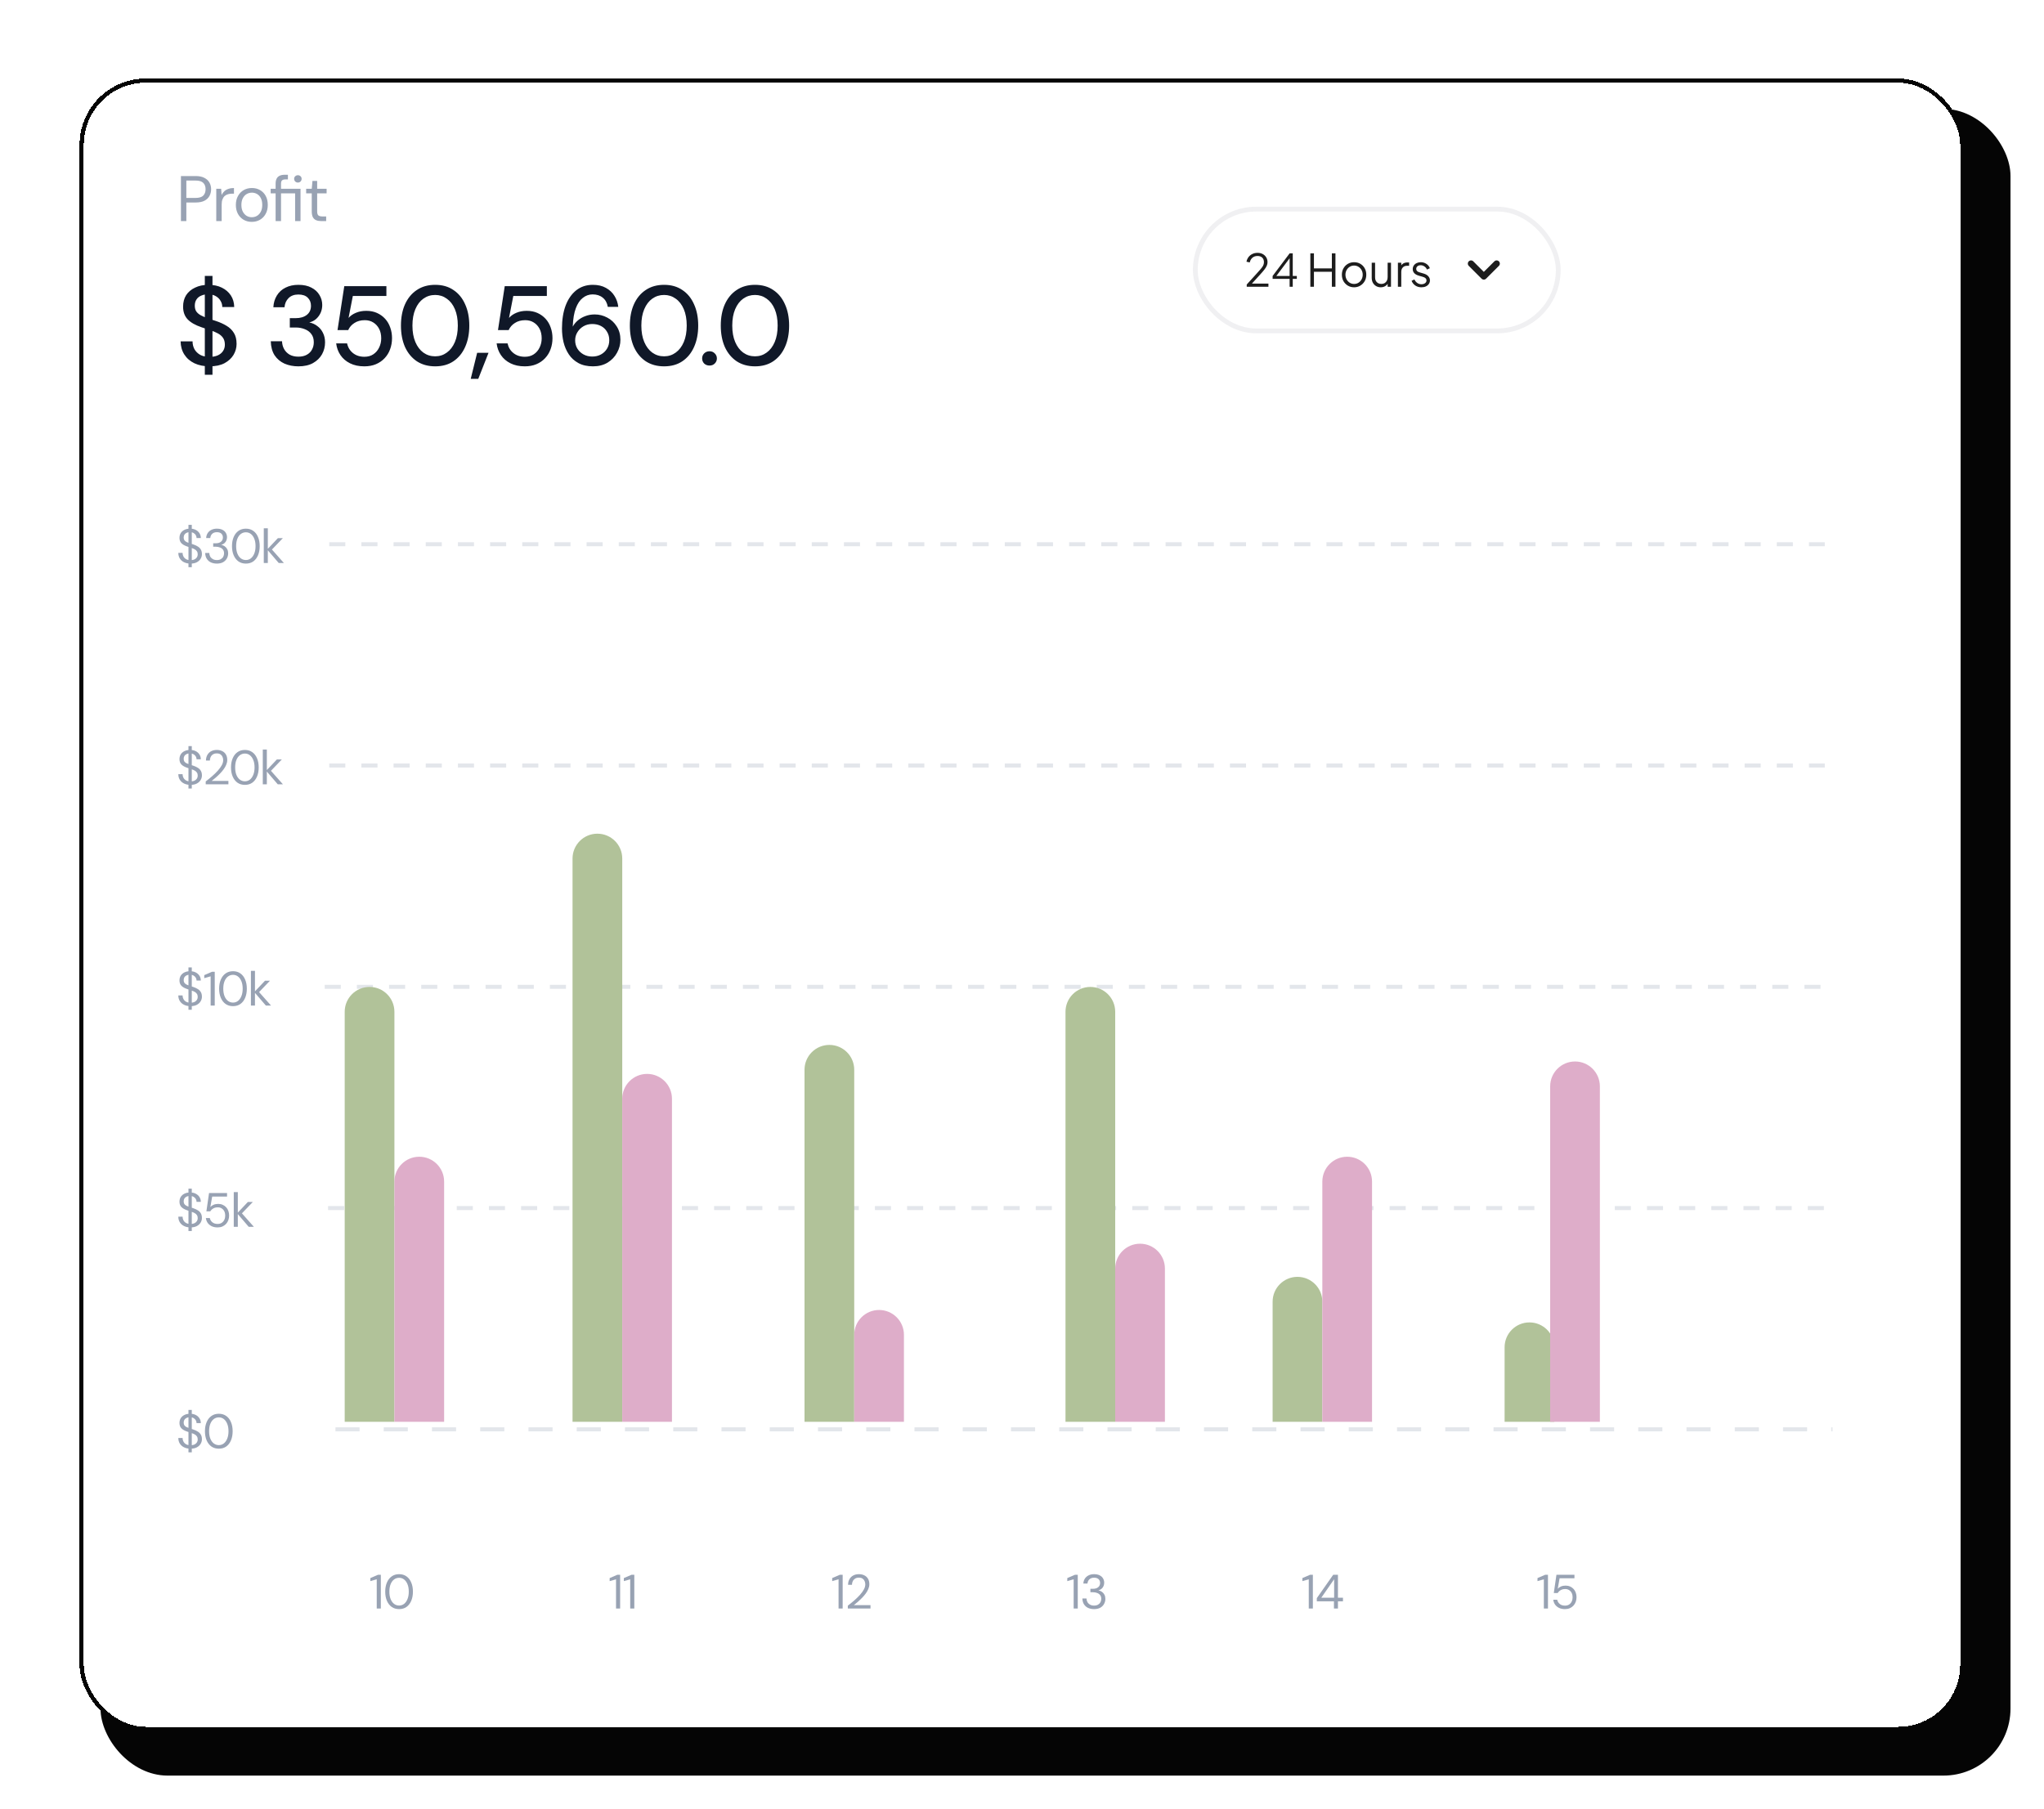 <svg width="488" height="432" viewBox="0 0 488 432" fill="none" xmlns="http://www.w3.org/2000/svg">
<rect x="24" y="26" width="456" height="398" rx="16" fill="#050505"/>
<g filter="url(#filter0_d_7103_19915)">
<rect x="19" y="15.692" width="450" height="394.615" rx="15.824" fill="white" shape-rendering="crispEdges"/>
<rect x="19.5" y="16.192" width="449" height="393.615" rx="15.324" stroke="#050505" shape-rendering="crispEdges"/>
<path d="M43.197 49.737V38.983H46.715C47.555 38.983 48.247 39.126 48.789 39.413C49.332 39.69 49.737 40.063 50.003 40.535C50.269 41.006 50.403 41.538 50.403 42.132C50.403 42.726 50.269 43.264 50.003 43.745C49.747 44.217 49.348 44.596 48.805 44.882C48.262 45.159 47.566 45.297 46.715 45.297H44.488V49.737H43.197ZM44.488 44.206H46.685C47.545 44.206 48.16 44.022 48.528 43.653C48.897 43.274 49.081 42.767 49.081 42.132C49.081 41.477 48.897 40.97 48.528 40.611C48.16 40.243 47.545 40.058 46.685 40.058H44.488V44.206ZM51.633 49.737V42.025H52.8L52.908 43.5C53.082 43.141 53.302 42.839 53.569 42.593C53.845 42.347 54.173 42.163 54.552 42.04C54.931 41.907 55.366 41.84 55.858 41.84V43.192H55.397C55.069 43.192 54.757 43.233 54.46 43.315C54.163 43.397 53.896 43.535 53.661 43.73C53.435 43.925 53.256 44.191 53.123 44.529C52.99 44.857 52.923 45.272 52.923 45.773V49.737H51.633ZM60.107 49.922C59.39 49.922 58.745 49.758 58.171 49.43C57.598 49.092 57.142 48.621 56.804 48.017C56.476 47.402 56.312 46.69 56.312 45.881C56.312 45.062 56.481 44.35 56.819 43.745C57.157 43.131 57.613 42.66 58.187 42.332C58.77 42.004 59.421 41.84 60.138 41.84C60.865 41.84 61.515 42.004 62.089 42.332C62.662 42.66 63.113 43.126 63.441 43.73C63.769 44.334 63.932 45.051 63.932 45.881C63.932 46.7 63.763 47.412 63.425 48.017C63.098 48.621 62.642 49.092 62.058 49.43C61.484 49.758 60.834 49.922 60.107 49.922ZM60.107 48.815C60.558 48.815 60.972 48.708 61.351 48.493C61.73 48.267 62.032 47.94 62.258 47.51C62.493 47.069 62.611 46.526 62.611 45.881C62.611 45.225 62.498 44.683 62.273 44.252C62.048 43.812 61.746 43.484 61.367 43.269C60.988 43.054 60.578 42.947 60.138 42.947C59.708 42.947 59.298 43.054 58.909 43.269C58.53 43.484 58.222 43.812 57.987 44.252C57.751 44.683 57.633 45.225 57.633 45.881C57.633 46.526 57.751 47.069 57.987 47.51C58.222 47.94 58.525 48.267 58.893 48.493C59.272 48.708 59.677 48.815 60.107 48.815ZM65.803 49.737V43.116H64.62V42.025H65.803V40.796C65.803 40.304 65.885 39.905 66.049 39.597C66.213 39.28 66.454 39.05 66.771 38.906C67.099 38.752 67.498 38.676 67.969 38.676H68.738V39.782H68.169C67.79 39.782 67.514 39.859 67.34 40.012C67.176 40.166 67.094 40.437 67.094 40.827V42.025H71.749V49.737H70.458V43.116H67.094V49.737H65.803ZM71.119 40.535C70.873 40.535 70.663 40.453 70.489 40.289C70.315 40.115 70.228 39.9 70.228 39.644C70.228 39.388 70.315 39.183 70.489 39.029C70.663 38.865 70.873 38.783 71.119 38.783C71.375 38.783 71.585 38.865 71.749 39.029C71.923 39.183 72.01 39.388 72.01 39.644C72.01 39.9 71.923 40.115 71.749 40.289C71.585 40.453 71.375 40.535 71.119 40.535ZM76.672 49.737C76.212 49.737 75.812 49.666 75.474 49.522C75.136 49.379 74.875 49.138 74.691 48.8C74.516 48.452 74.429 47.986 74.429 47.402V43.116H73.093V42.025H74.429L74.598 40.151H75.72V42.025H77.978V43.116H75.72V47.402C75.72 47.883 75.817 48.211 76.012 48.385C76.206 48.549 76.549 48.631 77.041 48.631H77.871V49.737H76.672Z" fill="#98A2B3"/>
<path d="M48.901 86.439V62.834H50.729V86.439H48.901ZM50.03 84.423C48.668 84.423 47.467 84.181 46.427 83.697C45.388 83.195 44.581 82.496 44.008 81.6C43.434 80.704 43.138 79.655 43.12 78.454H45.97C45.97 79.136 46.123 79.763 46.427 80.337C46.75 80.892 47.207 81.34 47.798 81.681C48.408 82.003 49.152 82.165 50.03 82.165C50.783 82.165 51.428 82.048 51.966 81.815C52.521 81.564 52.943 81.224 53.229 80.793C53.534 80.345 53.686 79.835 53.686 79.261C53.686 78.58 53.534 78.024 53.229 77.594C52.925 77.164 52.512 76.814 51.993 76.546C51.473 76.259 50.872 76.008 50.191 75.793C49.528 75.578 48.838 75.345 48.121 75.094C46.633 74.592 45.522 73.956 44.787 73.185C44.07 72.414 43.712 71.41 43.712 70.174C43.712 69.116 43.954 68.202 44.438 67.431C44.94 66.661 45.648 66.06 46.562 65.63C47.476 65.182 48.542 64.958 49.761 64.958C50.998 64.958 52.064 65.182 52.961 65.63C53.875 66.078 54.592 66.696 55.111 67.485C55.631 68.274 55.9 69.197 55.918 70.254H53.068C53.068 69.734 52.934 69.251 52.665 68.802C52.414 68.337 52.037 67.96 51.536 67.673C51.034 67.369 50.415 67.216 49.681 67.216C49.071 67.216 48.524 67.324 48.04 67.539C47.556 67.736 47.18 68.041 46.911 68.453C46.642 68.847 46.508 69.34 46.508 69.932C46.508 70.487 46.624 70.944 46.858 71.303C47.108 71.661 47.458 71.966 47.906 72.217C48.372 72.468 48.91 72.701 49.519 72.916C50.147 73.113 50.846 73.346 51.616 73.615C52.53 73.92 53.355 74.296 54.09 74.744C54.825 75.174 55.407 75.739 55.837 76.438C56.267 77.119 56.483 77.997 56.483 79.073C56.483 79.987 56.241 80.856 55.757 81.681C55.273 82.487 54.556 83.15 53.606 83.67C52.656 84.172 51.464 84.423 50.03 84.423ZM71.234 84.423C70.033 84.423 68.931 84.208 67.927 83.778C66.941 83.33 66.153 82.667 65.561 81.788C64.987 80.892 64.683 79.772 64.647 78.428H67.335C67.353 79.109 67.515 79.727 67.82 80.283C68.124 80.838 68.563 81.286 69.137 81.627C69.728 81.95 70.427 82.111 71.234 82.111C72.04 82.111 72.713 81.959 73.25 81.654C73.806 81.349 74.218 80.937 74.487 80.417C74.774 79.897 74.917 79.315 74.917 78.669C74.917 77.863 74.72 77.209 74.326 76.707C73.949 76.187 73.43 75.802 72.766 75.551C72.121 75.282 71.395 75.147 70.589 75.147H69.191V72.916H70.589C71.7 72.916 72.587 72.656 73.25 72.136C73.914 71.617 74.245 70.891 74.245 69.959C74.245 69.17 73.985 68.525 73.466 68.023C72.964 67.521 72.22 67.27 71.234 67.27C70.248 67.27 69.469 67.557 68.895 68.13C68.321 68.704 67.999 69.43 67.927 70.308H65.265C65.319 69.251 65.597 68.319 66.099 67.512C66.601 66.688 67.291 66.06 68.169 65.63C69.047 65.182 70.069 64.958 71.234 64.958C72.489 64.958 73.528 65.182 74.353 65.63C75.195 66.06 75.831 66.643 76.262 67.377C76.71 68.112 76.934 68.91 76.934 69.77C76.934 70.434 76.808 71.052 76.557 71.626C76.306 72.181 75.957 72.665 75.509 73.077C75.061 73.49 74.505 73.776 73.842 73.938C74.559 74.081 75.195 74.368 75.751 74.798C76.324 75.21 76.772 75.748 77.095 76.411C77.436 77.074 77.606 77.836 77.606 78.696C77.606 79.718 77.364 80.668 76.88 81.546C76.396 82.407 75.679 83.106 74.729 83.643C73.797 84.163 72.632 84.423 71.234 84.423ZM86.981 84.423C85.672 84.423 84.534 84.181 83.566 83.697C82.599 83.213 81.837 82.559 81.281 81.734C80.725 80.91 80.385 79.978 80.26 78.938H82.867C83.064 79.888 83.531 80.659 84.265 81.251C85 81.842 85.914 82.138 87.008 82.138C87.832 82.138 88.54 81.941 89.132 81.546C89.723 81.152 90.18 80.623 90.503 79.96C90.844 79.279 91.014 78.535 91.014 77.728C91.014 76.85 90.844 76.088 90.503 75.443C90.162 74.798 89.696 74.296 89.105 73.938C88.531 73.579 87.859 73.4 87.088 73.4C86.121 73.4 85.296 73.624 84.615 74.072C83.934 74.502 83.441 75.067 83.136 75.766H80.582L82.195 65.281H92.251V67.62H84.239L83.217 72.862C83.647 72.36 84.221 71.957 84.938 71.652C85.672 71.33 86.506 71.168 87.438 71.168C88.406 71.168 89.266 71.339 90.019 71.679C90.772 72.02 91.417 72.486 91.955 73.077C92.493 73.669 92.896 74.359 93.165 75.147C93.451 75.936 93.595 76.787 93.595 77.702C93.595 78.634 93.442 79.512 93.138 80.337C92.851 81.143 92.412 81.86 91.82 82.487C91.247 83.097 90.557 83.572 89.75 83.912C88.944 84.253 88.02 84.423 86.981 84.423ZM103.899 84.423C102.214 84.423 100.753 84.02 99.516 83.213C98.298 82.389 97.357 81.251 96.693 79.799C96.048 78.329 95.726 76.626 95.726 74.691C95.726 72.755 96.048 71.061 96.693 69.609C97.357 68.139 98.298 67.001 99.516 66.195C100.735 65.37 102.196 64.958 103.899 64.958C105.602 64.958 107.053 65.37 108.254 66.195C109.473 67.001 110.405 68.139 111.05 69.609C111.714 71.061 112.045 72.755 112.045 74.691C112.045 76.626 111.714 78.329 111.05 79.799C110.405 81.251 109.473 82.389 108.254 83.213C107.053 84.02 105.602 84.423 103.899 84.423ZM103.899 82.03C104.938 82.03 105.861 81.734 106.668 81.143C107.493 80.552 108.138 79.709 108.604 78.616C109.07 77.522 109.303 76.214 109.303 74.691C109.303 73.167 109.07 71.859 108.604 70.765C108.138 69.672 107.493 68.838 106.668 68.265C105.861 67.673 104.938 67.377 103.899 67.377C102.841 67.377 101.9 67.673 101.076 68.265C100.269 68.838 99.633 69.672 99.167 70.765C98.701 71.859 98.468 73.167 98.468 74.691C98.468 76.214 98.701 77.522 99.167 78.616C99.633 79.709 100.269 80.552 101.076 81.143C101.9 81.734 102.841 82.03 103.899 82.03ZM112.385 87.407L113.917 81.197H116.633L114.186 87.407H112.385ZM125.291 84.423C123.982 84.423 122.844 84.181 121.876 83.697C120.908 83.213 120.147 82.559 119.591 81.734C119.035 80.91 118.695 79.978 118.569 78.938H121.177C121.374 79.888 121.84 80.659 122.575 81.251C123.31 81.842 124.224 82.138 125.318 82.138C126.142 82.138 126.85 81.941 127.442 81.546C128.033 81.152 128.49 80.623 128.813 79.96C129.153 79.279 129.324 78.535 129.324 77.728C129.324 76.85 129.153 76.088 128.813 75.443C128.472 74.798 128.006 74.296 127.415 73.938C126.841 73.579 126.169 73.4 125.398 73.4C124.43 73.4 123.606 73.624 122.925 74.072C122.244 74.502 121.751 75.067 121.446 75.766H118.892L120.505 65.281H130.56V67.62H122.548L121.527 72.862C121.957 72.36 122.531 71.957 123.247 71.652C123.982 71.33 124.816 71.168 125.748 71.168C126.716 71.168 127.576 71.339 128.329 71.679C129.082 72.02 129.727 72.486 130.265 73.077C130.802 73.669 131.206 74.359 131.475 75.147C131.761 75.936 131.905 76.787 131.905 77.702C131.905 78.634 131.752 79.512 131.448 80.337C131.161 81.143 130.722 81.86 130.13 82.487C129.557 83.097 128.867 83.572 128.06 83.912C127.253 84.253 126.33 84.423 125.291 84.423ZM141.59 84.423C140.21 84.423 139.045 84.163 138.095 83.643C137.145 83.124 136.383 82.433 135.81 81.573C135.236 80.713 134.815 79.745 134.546 78.669C134.295 77.594 134.17 76.501 134.17 75.389C134.17 73.31 134.457 71.491 135.03 69.932C135.622 68.372 136.464 67.153 137.557 66.275C138.669 65.397 139.995 64.958 141.537 64.958C142.755 64.958 143.795 65.2 144.655 65.684C145.534 66.168 146.215 66.804 146.699 67.593C147.2 68.381 147.505 69.26 147.613 70.227H145.112C144.951 69.278 144.548 68.543 143.903 68.023C143.275 67.503 142.469 67.243 141.483 67.243C140.622 67.243 139.843 67.521 139.144 68.077C138.445 68.614 137.889 69.439 137.477 70.55C137.065 71.643 136.823 73.05 136.751 74.771C136.751 74.789 136.751 74.816 136.751 74.852C136.751 74.87 136.751 74.897 136.751 74.932C137.038 74.395 137.432 73.911 137.934 73.481C138.454 73.032 139.054 72.683 139.735 72.432C140.416 72.163 141.169 72.029 141.994 72.029C143.051 72.029 144.046 72.28 144.978 72.782C145.91 73.266 146.663 73.965 147.236 74.879C147.828 75.793 148.124 76.859 148.124 78.078C148.124 79.171 147.855 80.202 147.317 81.17C146.797 82.138 146.044 82.927 145.059 83.536C144.073 84.127 142.917 84.423 141.59 84.423ZM141.402 82.084C142.191 82.084 142.89 81.914 143.499 81.573C144.109 81.233 144.584 80.776 144.924 80.202C145.283 79.611 145.462 78.938 145.462 78.186C145.462 77.415 145.283 76.743 144.924 76.169C144.584 75.578 144.109 75.121 143.499 74.798C142.89 74.475 142.191 74.314 141.402 74.314C140.631 74.314 139.932 74.493 139.305 74.852C138.696 75.21 138.212 75.685 137.853 76.277C137.495 76.85 137.316 77.496 137.316 78.213C137.316 78.947 137.495 79.611 137.853 80.202C138.212 80.776 138.696 81.233 139.305 81.573C139.932 81.914 140.631 82.084 141.402 82.084ZM158.549 84.423C156.865 84.423 155.404 84.02 154.167 83.213C152.948 82.389 152.007 81.251 151.344 79.799C150.699 78.329 150.376 76.626 150.376 74.691C150.376 72.755 150.699 71.061 151.344 69.609C152.007 68.139 152.948 67.001 154.167 66.195C155.386 65.37 156.847 64.958 158.549 64.958C160.252 64.958 161.704 65.37 162.905 66.195C164.124 67.001 165.056 68.139 165.701 69.609C166.364 71.061 166.696 72.755 166.696 74.691C166.696 76.626 166.364 78.329 165.701 79.799C165.056 81.251 164.124 82.389 162.905 83.213C161.704 84.02 160.252 84.423 158.549 84.423ZM158.549 82.03C159.589 82.03 160.512 81.734 161.319 81.143C162.143 80.552 162.788 79.709 163.254 78.616C163.72 77.522 163.953 76.214 163.953 74.691C163.953 73.167 163.72 71.859 163.254 70.765C162.788 69.672 162.143 68.838 161.319 68.265C160.512 67.673 159.589 67.377 158.549 67.377C157.492 67.377 156.551 67.673 155.726 68.265C154.92 68.838 154.284 69.672 153.818 70.765C153.352 71.859 153.119 73.167 153.119 74.691C153.119 76.214 153.352 77.522 153.818 78.616C154.284 79.709 154.92 80.552 155.726 81.143C156.551 81.734 157.492 82.03 158.549 82.03ZM169.407 84.235C168.887 84.235 168.457 84.074 168.117 83.751C167.794 83.41 167.633 83.007 167.633 82.541C167.633 82.057 167.794 81.654 168.117 81.331C168.457 80.991 168.887 80.82 169.407 80.82C169.909 80.82 170.321 80.991 170.644 81.331C170.984 81.654 171.155 82.057 171.155 82.541C171.155 83.007 170.984 83.41 170.644 83.751C170.321 84.074 169.909 84.235 169.407 84.235ZM180.256 84.423C178.571 84.423 177.11 84.02 175.874 83.213C174.655 82.389 173.714 81.251 173.051 79.799C172.405 78.329 172.083 76.626 172.083 74.691C172.083 72.755 172.405 71.061 173.051 69.609C173.714 68.139 174.655 67.001 175.874 66.195C177.093 65.37 178.553 64.958 180.256 64.958C181.959 64.958 183.411 65.37 184.612 66.195C185.83 67.001 186.762 68.139 187.408 69.609C188.071 71.061 188.402 72.755 188.402 74.691C188.402 76.626 188.071 78.329 187.408 79.799C186.762 81.251 185.83 82.389 184.612 83.213C183.411 84.02 181.959 84.423 180.256 84.423ZM180.256 82.03C181.296 82.03 182.219 81.734 183.025 81.143C183.85 80.552 184.495 79.709 184.961 78.616C185.427 77.522 185.66 76.214 185.66 74.691C185.66 73.167 185.427 71.859 184.961 70.765C184.495 69.672 183.85 68.838 183.025 68.265C182.219 67.673 181.296 67.377 180.256 67.377C179.199 67.377 178.258 67.673 177.433 68.265C176.626 68.838 175.99 69.672 175.524 70.765C175.058 71.859 174.825 73.167 174.825 74.691C174.825 76.214 175.058 77.522 175.524 78.616C175.99 79.709 176.626 80.552 177.433 81.143C178.258 81.734 179.199 82.03 180.256 82.03Z" fill="#101828"/>
<rect x="285.38" y="46.878" width="86.649" height="29.081" rx="14.54" stroke="#6D6D78" stroke-opacity="0.1" stroke-width="1.146"/>
<path d="M297.655 65.419V64.884L299.88 62.434C300.315 61.956 300.668 61.56 300.939 61.246C301.217 60.932 301.424 60.647 301.56 60.39C301.695 60.134 301.763 59.855 301.763 59.556C301.763 59.078 301.624 58.711 301.346 58.454C301.068 58.197 300.697 58.069 300.233 58.069C299.755 58.069 299.352 58.204 299.024 58.475C298.703 58.746 298.486 59.124 298.372 59.609L297.591 59.438C297.683 59.003 297.851 58.629 298.093 58.315C298.336 58.001 298.639 57.758 299.003 57.587C299.367 57.409 299.773 57.32 300.222 57.32C300.7 57.32 301.118 57.416 301.474 57.609C301.831 57.801 302.109 58.065 302.309 58.4C302.516 58.736 302.619 59.121 302.619 59.556C302.619 59.855 302.555 60.144 302.426 60.422C302.305 60.701 302.12 61 301.87 61.321C301.62 61.642 301.299 62.017 300.907 62.444L298.885 64.67H302.833V65.419H297.655ZM307.892 65.419V63.536H303.837V62.84L307.892 57.448H308.641V62.84H309.614V63.536H308.641V65.419H307.892ZM304.49 63.151L304.393 62.84H307.892V58.186L308.159 58.261L304.49 63.151ZM312.843 65.419V57.448H313.699V61.032H317.979V57.448H318.835V65.419H317.979V61.835H313.699V65.419H312.843ZM323.289 65.547C322.747 65.547 322.255 65.419 321.812 65.162C321.37 64.898 321.017 64.541 320.753 64.092C320.497 63.636 320.368 63.119 320.368 62.541C320.368 61.97 320.497 61.46 320.753 61.011C321.01 60.562 321.356 60.209 321.791 59.952C322.233 59.688 322.733 59.556 323.289 59.556C323.845 59.556 324.341 59.684 324.776 59.941C325.218 60.198 325.564 60.551 325.814 61C326.071 61.45 326.199 61.963 326.199 62.541C326.199 63.126 326.067 63.646 325.803 64.103C325.539 64.552 325.186 64.905 324.744 65.162C324.309 65.419 323.824 65.547 323.289 65.547ZM323.289 64.745C323.674 64.745 324.02 64.648 324.327 64.456C324.641 64.263 324.887 63.999 325.065 63.664C325.25 63.329 325.343 62.955 325.343 62.541C325.343 62.127 325.25 61.756 325.065 61.428C324.887 61.1 324.641 60.84 324.327 60.647C324.02 60.455 323.674 60.358 323.289 60.358C322.904 60.358 322.554 60.455 322.24 60.647C321.934 60.84 321.688 61.1 321.502 61.428C321.317 61.756 321.224 62.127 321.224 62.541C321.224 62.955 321.317 63.329 321.502 63.664C321.688 63.999 321.934 64.263 322.24 64.456C322.554 64.648 322.904 64.745 323.289 64.745ZM329.647 65.547C329.248 65.547 328.884 65.454 328.556 65.269C328.228 65.076 327.967 64.813 327.775 64.477C327.589 64.135 327.496 63.743 327.496 63.3V59.684H328.299V63.204C328.299 63.511 328.36 63.782 328.481 64.017C328.609 64.246 328.784 64.424 329.005 64.552C329.233 64.681 329.494 64.745 329.786 64.745C330.078 64.745 330.339 64.681 330.567 64.552C330.795 64.417 330.974 64.228 331.102 63.985C331.23 63.736 331.295 63.44 331.295 63.097V59.684H332.097V65.419H331.295V64.306L331.476 64.349C331.341 64.72 331.109 65.012 330.781 65.226C330.453 65.44 330.075 65.547 329.647 65.547ZM333.747 65.419V59.684H334.55V60.626L334.443 60.487C334.578 60.216 334.781 60.002 335.052 59.845C335.331 59.688 335.666 59.609 336.058 59.609H336.422V60.412H335.919C335.505 60.412 335.174 60.54 334.924 60.797C334.674 61.054 334.55 61.417 334.55 61.888V65.419H333.747ZM339.352 65.547C338.803 65.547 338.322 65.408 337.908 65.13C337.494 64.852 337.195 64.474 337.009 63.996L337.683 63.675C337.847 64.024 338.075 64.303 338.368 64.509C338.667 64.716 338.996 64.82 339.352 64.82C339.695 64.82 339.983 64.738 340.219 64.574C340.454 64.402 340.572 64.181 340.572 63.91C340.572 63.711 340.515 63.554 340.401 63.44C340.287 63.318 340.155 63.226 340.005 63.161C339.855 63.097 339.723 63.051 339.609 63.022L338.785 62.787C338.257 62.637 337.876 62.427 337.64 62.156C337.405 61.885 337.287 61.571 337.287 61.214C337.287 60.879 337.373 60.587 337.544 60.337C337.715 60.087 337.947 59.895 338.24 59.759C338.532 59.624 338.857 59.556 339.213 59.556C339.698 59.556 340.137 59.684 340.529 59.941C340.929 60.191 341.21 60.54 341.374 60.989L340.69 61.31C340.547 60.989 340.34 60.74 340.069 60.562C339.805 60.376 339.509 60.283 339.181 60.283C338.86 60.283 338.603 60.365 338.411 60.529C338.218 60.694 338.122 60.9 338.122 61.15C338.122 61.343 338.172 61.496 338.272 61.61C338.371 61.724 338.486 61.81 338.614 61.867C338.75 61.924 338.867 61.967 338.967 61.995L339.919 62.273C340.383 62.409 340.743 62.619 341 62.905C341.264 63.19 341.396 63.525 341.396 63.91C341.396 64.224 341.307 64.506 341.128 64.755C340.957 65.005 340.718 65.201 340.411 65.344C340.105 65.48 339.752 65.547 339.352 65.547Z" fill="#1D1D1D"/>
<path d="M351.204 59.89L354.261 62.947L357.318 59.89" stroke="#1D1D1D" stroke-width="1.528" stroke-linecap="round" stroke-linejoin="round"/>
<path d="M89.945 381.049V374.067L88.424 374.505V373.779L90.268 372.984H90.924V381.049H89.945ZM95.289 381.188C94.606 381.188 94.014 381.015 93.515 380.669C93.023 380.316 92.643 379.828 92.374 379.206C92.105 378.576 91.971 377.846 91.971 377.017C91.971 376.187 92.105 375.461 92.374 374.839C92.643 374.209 93.023 373.721 93.515 373.375C94.006 373.022 94.598 372.845 95.289 372.845C95.973 372.845 96.561 373.022 97.052 373.375C97.544 373.721 97.92 374.209 98.181 374.839C98.45 375.461 98.585 376.187 98.585 377.017C98.585 377.846 98.45 378.576 98.181 379.206C97.92 379.828 97.544 380.316 97.052 380.669C96.561 381.015 95.973 381.188 95.289 381.188ZM95.289 380.335C95.727 380.335 96.119 380.204 96.465 379.943C96.81 379.674 97.083 379.294 97.283 378.803C97.49 378.303 97.594 377.708 97.594 377.017C97.594 376.318 97.49 375.722 97.283 375.231C97.083 374.739 96.81 374.363 96.465 374.101C96.119 373.84 95.727 373.71 95.289 373.71C94.844 373.71 94.444 373.84 94.091 374.101C93.737 374.363 93.461 374.739 93.261 375.231C93.062 375.722 92.962 376.318 92.962 377.017C92.962 377.708 93.062 378.303 93.261 378.803C93.461 379.294 93.737 379.674 94.091 379.943C94.444 380.204 94.844 380.335 95.289 380.335Z" fill="#98A2B3"/>
<path d="M147.075 381.049V374.067L145.554 374.505V373.779L147.397 372.984H148.054V381.049H147.075ZM150.46 381.049V374.067L148.939 374.505V373.779L150.783 372.984H151.44V381.049H150.46Z" fill="#98A2B3"/>
<path d="M200.204 381.049V374.067L198.683 374.505V373.779L200.526 372.984H201.183V381.049H200.204ZM202.414 381.049V380.37C202.975 379.939 203.505 379.505 204.004 379.068C204.503 378.63 204.945 378.196 205.329 377.766C205.721 377.328 206.028 376.901 206.251 376.487C206.474 376.072 206.585 375.672 206.585 375.288C206.585 375.004 206.531 374.743 206.424 374.505C206.324 374.259 206.163 374.059 205.94 373.906C205.725 373.752 205.425 373.675 205.041 373.675C204.68 373.675 204.377 373.756 204.131 373.917C203.893 374.071 203.712 374.278 203.589 374.539C203.466 374.793 203.405 375.073 203.405 375.38H202.472C202.479 374.85 202.594 374.397 202.817 374.021C203.04 373.637 203.343 373.345 203.727 373.145C204.119 372.945 204.561 372.845 205.053 372.845C205.544 372.845 205.974 372.938 206.343 373.122C206.719 373.299 207.015 373.568 207.23 373.929C207.445 374.282 207.553 374.724 207.553 375.254C207.553 375.63 207.472 376.006 207.311 376.383C207.157 376.759 206.946 377.128 206.677 377.489C206.416 377.842 206.124 378.184 205.802 378.514C205.479 378.845 205.149 379.156 204.811 379.448C204.473 379.74 204.15 380.005 203.843 380.243H207.829V381.049H202.414Z" fill="#98A2B3"/>
<path d="M256.334 381.049V374.067L254.813 374.505V373.779L256.656 372.984H257.313V381.049H256.334ZM261.205 381.188C260.691 381.188 260.222 381.096 259.8 380.911C259.385 380.719 259.055 380.435 258.809 380.059C258.563 379.682 258.432 379.214 258.417 378.653H259.396C259.404 378.96 259.477 379.244 259.615 379.505C259.761 379.759 259.969 379.962 260.238 380.116C260.506 380.27 260.829 380.347 261.205 380.347C261.582 380.347 261.897 380.274 262.15 380.128C262.404 379.982 262.596 379.79 262.726 379.552C262.857 379.306 262.922 379.033 262.922 378.733C262.922 378.365 262.83 378.065 262.646 377.835C262.469 377.604 262.227 377.435 261.92 377.328C261.62 377.212 261.29 377.155 260.929 377.155H260.33V376.337H260.929C261.467 376.337 261.885 376.214 262.185 375.968C262.492 375.715 262.646 375.373 262.646 374.943C262.646 374.582 262.527 374.282 262.289 374.044C262.05 373.806 261.689 373.687 261.205 373.687C260.737 373.687 260.364 373.817 260.088 374.078C259.819 374.34 259.665 374.674 259.627 375.081H258.648C258.671 374.643 258.79 374.255 259.005 373.917C259.22 373.579 259.516 373.318 259.892 373.134C260.268 372.941 260.706 372.845 261.205 372.845C261.736 372.845 262.181 372.938 262.542 373.122C262.903 373.306 263.172 373.552 263.349 373.859C263.533 374.167 263.625 374.509 263.625 374.885C263.625 375.154 263.575 375.415 263.475 375.668C263.376 375.914 263.222 376.129 263.015 376.314C262.815 376.498 262.557 376.629 262.243 376.705C262.557 376.767 262.838 376.886 263.084 377.063C263.337 377.239 263.537 377.47 263.683 377.754C263.829 378.031 263.902 378.357 263.902 378.733C263.902 379.171 263.798 379.578 263.591 379.955C263.391 380.324 263.091 380.623 262.692 380.854C262.292 381.076 261.797 381.188 261.205 381.188Z" fill="#98A2B3"/>
<path d="M312.464 381.049V374.067L310.943 374.505V373.779L312.786 372.984H313.443V381.049H312.464ZM318.476 381.049V379.321H314.386V378.572L318.303 372.984H319.432V378.468H320.631V379.321H319.432V381.049H318.476ZM315.457 378.468H318.522V374.055L315.457 378.468Z" fill="#98A2B3"/>
<path d="M368.593 381.049V374.067L367.072 374.505V373.779L368.916 372.984H369.573V381.049H368.593ZM373.638 381.188C373.093 381.188 372.62 381.092 372.221 380.9C371.821 380.7 371.503 380.435 371.264 380.105C371.034 379.767 370.892 379.383 370.838 378.952H371.783C371.867 379.367 372.071 379.705 372.394 379.966C372.716 380.228 373.135 380.358 373.65 380.358C374.026 380.358 374.349 380.27 374.618 380.093C374.886 379.916 375.094 379.678 375.24 379.379C375.386 379.071 375.459 378.73 375.459 378.353C375.459 377.969 375.386 377.631 375.24 377.339C375.094 377.047 374.886 376.817 374.618 376.648C374.356 376.479 374.049 376.394 373.696 376.394C373.266 376.394 372.897 376.487 372.59 376.671C372.29 376.848 372.06 377.074 371.898 377.351H370.965L371.599 372.984H375.896V373.825H372.348L371.91 376.325C372.102 376.102 372.359 375.922 372.682 375.784C373.004 375.645 373.377 375.576 373.799 375.576C374.191 375.576 374.545 375.649 374.859 375.795C375.182 375.933 375.459 376.129 375.689 376.383C375.92 376.629 376.092 376.921 376.208 377.259C376.331 377.589 376.392 377.95 376.392 378.342C376.392 378.726 376.331 379.091 376.208 379.436C376.085 379.782 375.904 380.085 375.666 380.347C375.428 380.608 375.136 380.815 374.79 380.969C374.452 381.115 374.068 381.188 373.638 381.188Z" fill="#98A2B3"/>
<path d="M44.994 238.069V227.953H45.789V238.069H44.994ZM45.489 237.205C44.898 237.205 44.383 237.098 43.945 236.883C43.507 236.668 43.169 236.368 42.931 235.984C42.693 235.6 42.574 235.154 42.574 234.647H43.588C43.588 234.962 43.661 235.254 43.807 235.523C43.953 235.784 44.164 235.995 44.441 236.157C44.725 236.31 45.074 236.387 45.489 236.387C45.85 236.387 46.157 236.33 46.411 236.214C46.672 236.091 46.868 235.926 46.999 235.719C47.137 235.511 47.206 235.277 47.206 235.016C47.206 234.709 47.141 234.459 47.01 234.267C46.88 234.067 46.699 233.906 46.469 233.783C46.246 233.66 45.985 233.553 45.685 233.46C45.393 233.361 45.078 233.253 44.74 233.138C44.087 232.923 43.607 232.654 43.3 232.331C43 232.009 42.85 231.59 42.85 231.075C42.85 230.637 42.95 230.253 43.15 229.923C43.358 229.593 43.649 229.335 44.026 229.151C44.41 228.959 44.863 228.863 45.386 228.863C45.9 228.863 46.346 228.959 46.722 229.151C47.106 229.343 47.406 229.608 47.621 229.946C47.836 230.276 47.943 230.661 47.943 231.098H46.929C46.929 230.876 46.872 230.657 46.757 230.442C46.641 230.227 46.465 230.05 46.227 229.912C45.996 229.766 45.704 229.693 45.351 229.693C45.059 229.685 44.798 229.735 44.567 229.842C44.345 229.942 44.168 230.088 44.037 230.28C43.914 230.472 43.853 230.707 43.853 230.983C43.853 231.244 43.907 231.456 44.014 231.617C44.13 231.778 44.291 231.916 44.498 232.032C44.713 232.139 44.963 232.239 45.247 232.331C45.531 232.423 45.846 232.527 46.192 232.642C46.584 232.773 46.929 232.934 47.229 233.126C47.536 233.311 47.774 233.549 47.943 233.841C48.12 234.133 48.209 234.505 48.209 234.958C48.209 235.342 48.105 235.707 47.897 236.053C47.698 236.391 47.398 236.668 46.999 236.883C46.599 237.098 46.096 237.205 45.489 237.205ZM50.29 237.067V230.084L48.769 230.522V229.796L50.613 229.001H51.27V237.067H50.29ZM55.635 237.205C54.951 237.205 54.359 237.032 53.86 236.687C53.368 236.333 52.988 235.846 52.719 235.223C52.45 234.594 52.316 233.864 52.316 233.034C52.316 232.205 52.45 231.479 52.719 230.856C52.988 230.227 53.368 229.739 53.86 229.393C54.352 229.04 54.943 228.863 55.635 228.863C56.318 228.863 56.906 229.04 57.398 229.393C57.889 229.739 58.266 230.227 58.527 230.856C58.795 231.479 58.93 232.205 58.93 233.034C58.93 233.864 58.795 234.594 58.527 235.223C58.266 235.846 57.889 236.333 57.398 236.687C56.906 237.032 56.318 237.205 55.635 237.205ZM55.635 236.353C56.072 236.353 56.464 236.222 56.81 235.961C57.156 235.692 57.428 235.312 57.628 234.82C57.835 234.321 57.939 233.726 57.939 233.034C57.939 232.335 57.835 231.74 57.628 231.248C57.428 230.757 57.156 230.38 56.81 230.119C56.464 229.858 56.072 229.727 55.635 229.727C55.189 229.727 54.79 229.858 54.436 230.119C54.083 230.38 53.806 230.757 53.607 231.248C53.407 231.74 53.307 232.335 53.307 233.034C53.307 233.726 53.407 234.321 53.607 234.82C53.806 235.312 54.083 235.692 54.436 235.961C54.79 236.222 55.189 236.353 55.635 236.353ZM63.477 237.067L60.711 233.841L63.269 231.133H64.456L61.529 234.186L61.541 233.495L64.71 237.067H63.477ZM59.905 237.067V228.771H60.873V237.067H59.905Z" fill="#98A2B3"/>
<line x1="77.526" y1="232.587" x2="434.637" y2="232.587" stroke="#D0D5DD" stroke-opacity="0.6" stroke-width="0.96" stroke-dasharray="3.84 3.84"/>
<path d="M44.994 185.229V175.112H45.789V185.229H44.994ZM45.489 184.364C44.898 184.364 44.383 184.257 43.945 184.042C43.507 183.827 43.169 183.527 42.931 183.143C42.693 182.759 42.574 182.313 42.574 181.806H43.588C43.588 182.121 43.661 182.413 43.807 182.682C43.953 182.943 44.164 183.154 44.441 183.316C44.725 183.469 45.074 183.546 45.489 183.546C45.85 183.546 46.157 183.489 46.411 183.373C46.672 183.251 46.868 183.085 46.999 182.878C47.137 182.671 47.206 182.436 47.206 182.175C47.206 181.868 47.141 181.618 47.01 181.426C46.88 181.226 46.699 181.065 46.469 180.942C46.246 180.819 45.985 180.712 45.685 180.62C45.393 180.52 45.078 180.412 44.74 180.297C44.087 180.082 43.607 179.813 43.3 179.49C43 179.168 42.85 178.749 42.85 178.234C42.85 177.797 42.95 177.412 43.15 177.082C43.358 176.752 43.649 176.495 44.026 176.31C44.41 176.118 44.863 176.022 45.386 176.022C45.9 176.022 46.346 176.118 46.722 176.31C47.106 176.502 47.406 176.767 47.621 177.105C47.836 177.436 47.943 177.82 47.943 178.257H46.929C46.929 178.035 46.872 177.816 46.757 177.601C46.641 177.386 46.465 177.209 46.227 177.071C45.996 176.925 45.704 176.852 45.351 176.852C45.059 176.844 44.798 176.894 44.567 177.001C44.345 177.101 44.168 177.247 44.037 177.439C43.914 177.631 43.853 177.866 43.853 178.142C43.853 178.403 43.907 178.615 44.014 178.776C44.13 178.937 44.291 179.076 44.498 179.191C44.713 179.298 44.963 179.398 45.247 179.49C45.531 179.583 45.846 179.686 46.192 179.801C46.584 179.932 46.929 180.093 47.229 180.285C47.536 180.47 47.774 180.708 47.943 181C48.12 181.292 48.209 181.664 48.209 182.117C48.209 182.502 48.105 182.866 47.897 183.212C47.698 183.55 47.398 183.827 46.999 184.042C46.599 184.257 46.096 184.364 45.489 184.364ZM49.115 184.226V183.546C49.676 183.116 50.206 182.682 50.705 182.244C51.204 181.806 51.646 181.372 52.03 180.942C52.422 180.504 52.729 180.078 52.952 179.663C53.175 179.248 53.286 178.849 53.286 178.465C53.286 178.181 53.232 177.919 53.125 177.681C53.025 177.436 52.864 177.236 52.641 177.082C52.426 176.929 52.126 176.852 51.742 176.852C51.381 176.852 51.078 176.932 50.832 177.094C50.594 177.247 50.413 177.455 50.29 177.716C50.167 177.969 50.106 178.25 50.106 178.557H49.173C49.18 178.027 49.295 177.574 49.518 177.197C49.741 176.813 50.044 176.521 50.428 176.322C50.82 176.122 51.262 176.022 51.754 176.022C52.245 176.022 52.675 176.114 53.044 176.299C53.42 176.475 53.716 176.744 53.931 177.105C54.146 177.459 54.254 177.9 54.254 178.43C54.254 178.807 54.173 179.183 54.012 179.559C53.858 179.936 53.647 180.305 53.378 180.666C53.117 181.019 52.825 181.361 52.503 181.691C52.18 182.021 51.85 182.333 51.512 182.624C51.174 182.916 50.851 183.181 50.544 183.42H54.531V184.226H49.115ZM58.47 184.364C57.786 184.364 57.195 184.192 56.696 183.846C56.204 183.492 55.824 183.005 55.555 182.382C55.286 181.753 55.152 181.023 55.152 180.193C55.152 179.364 55.286 178.638 55.555 178.015C55.824 177.386 56.204 176.898 56.696 176.552C57.187 176.199 57.779 176.022 58.47 176.022C59.154 176.022 59.742 176.199 60.233 176.552C60.725 176.898 61.101 177.386 61.362 178.015C61.631 178.638 61.766 179.364 61.766 180.193C61.766 181.023 61.631 181.753 61.362 182.382C61.101 183.005 60.725 183.492 60.233 183.846C59.742 184.192 59.154 184.364 58.47 184.364ZM58.47 183.512C58.908 183.512 59.3 183.381 59.645 183.12C59.991 182.851 60.264 182.471 60.464 181.979C60.671 181.48 60.775 180.885 60.775 180.193C60.775 179.494 60.671 178.899 60.464 178.407C60.264 177.916 59.991 177.539 59.645 177.278C59.3 177.017 58.908 176.886 58.47 176.886C58.025 176.886 57.625 177.017 57.272 177.278C56.919 177.539 56.642 177.916 56.442 178.407C56.242 178.899 56.143 179.494 56.143 180.193C56.143 180.885 56.242 181.48 56.442 181.979C56.642 182.471 56.919 182.851 57.272 183.12C57.625 183.381 58.025 183.512 58.47 183.512ZM66.312 184.226L63.547 181L66.105 178.292H67.292L64.365 181.345L64.376 180.654L67.545 184.226H66.312ZM62.74 184.226V175.93H63.708V184.226H62.74Z" fill="#98A2B3"/>
<line x1="78.606" y1="179.746" x2="435.659" y2="179.746" stroke="#D0D5DD" stroke-opacity="0.6" stroke-width="0.96" stroke-dasharray="3.84 3.84"/>
<path d="M44.994 132.39V122.273H45.789V132.39H44.994ZM45.489 131.526C44.898 131.526 44.383 131.418 43.945 131.203C43.507 130.988 43.169 130.688 42.931 130.304C42.693 129.92 42.574 129.475 42.574 128.968H43.588C43.588 129.283 43.661 129.574 43.807 129.843C43.953 130.104 44.164 130.316 44.441 130.477C44.725 130.631 45.074 130.708 45.489 130.708C45.85 130.708 46.157 130.65 46.411 130.535C46.672 130.412 46.868 130.247 46.999 130.039C47.137 129.832 47.206 129.598 47.206 129.336C47.206 129.029 47.141 128.779 47.01 128.587C46.88 128.388 46.699 128.226 46.469 128.103C46.246 127.981 45.985 127.873 45.685 127.781C45.393 127.681 45.078 127.573 44.74 127.458C44.087 127.243 43.607 126.974 43.3 126.652C43 126.329 42.85 125.91 42.85 125.396C42.85 124.958 42.95 124.574 43.15 124.243C43.358 123.913 43.649 123.656 44.026 123.471C44.41 123.279 44.863 123.183 45.386 123.183C45.9 123.183 46.346 123.279 46.722 123.471C47.106 123.663 47.406 123.928 47.621 124.266C47.836 124.597 47.943 124.981 47.943 125.419H46.929C46.929 125.196 46.872 124.977 46.757 124.762C46.641 124.547 46.465 124.37 46.227 124.232C45.996 124.086 45.704 124.013 45.351 124.013C45.059 124.005 44.798 124.055 44.567 124.163C44.345 124.263 44.168 124.409 44.037 124.601C43.914 124.793 43.853 125.027 43.853 125.303C43.853 125.565 43.907 125.776 44.014 125.937C44.13 126.099 44.291 126.237 44.498 126.352C44.713 126.46 44.963 126.559 45.247 126.652C45.531 126.744 45.846 126.847 46.192 126.963C46.584 127.093 46.929 127.255 47.229 127.447C47.536 127.631 47.774 127.869 47.943 128.161C48.12 128.453 48.209 128.826 48.209 129.279C48.209 129.663 48.105 130.028 47.897 130.373C47.698 130.711 47.398 130.988 46.999 131.203C46.599 131.418 46.096 131.526 45.489 131.526ZM51.777 131.526C51.262 131.526 50.793 131.433 50.371 131.249C49.956 131.057 49.626 130.773 49.38 130.396C49.134 130.02 49.004 129.551 48.988 128.991H49.968C49.975 129.298 50.048 129.582 50.187 129.843C50.333 130.097 50.54 130.3 50.809 130.454C51.078 130.608 51.4 130.684 51.777 130.684C52.153 130.684 52.468 130.611 52.721 130.466C52.975 130.32 53.167 130.128 53.298 129.889C53.428 129.644 53.493 129.371 53.493 129.071C53.493 128.703 53.401 128.403 53.217 128.173C53.04 127.942 52.798 127.773 52.491 127.666C52.191 127.55 51.861 127.493 51.5 127.493H50.901V126.675H51.5C52.038 126.675 52.456 126.552 52.756 126.306C53.063 126.052 53.217 125.711 53.217 125.28C53.217 124.919 53.098 124.62 52.86 124.382C52.622 124.144 52.261 124.024 51.777 124.024C51.308 124.024 50.935 124.155 50.659 124.416C50.39 124.677 50.236 125.012 50.198 125.419H49.219C49.242 124.981 49.361 124.593 49.576 124.255C49.791 123.917 50.087 123.656 50.463 123.471C50.84 123.279 51.277 123.183 51.777 123.183C52.307 123.183 52.752 123.276 53.113 123.46C53.474 123.644 53.743 123.89 53.92 124.197C54.104 124.505 54.196 124.846 54.196 125.223C54.196 125.492 54.146 125.753 54.047 126.006C53.947 126.252 53.793 126.467 53.586 126.652C53.386 126.836 53.129 126.967 52.814 127.043C53.129 127.105 53.409 127.224 53.655 127.401C53.908 127.577 54.108 127.808 54.254 128.092C54.4 128.368 54.473 128.695 54.473 129.071C54.473 129.509 54.369 129.916 54.162 130.293C53.962 130.661 53.663 130.961 53.263 131.191C52.864 131.414 52.368 131.526 51.777 131.526ZM58.706 131.526C58.023 131.526 57.431 131.353 56.932 131.007C56.44 130.654 56.06 130.166 55.791 129.544C55.522 128.914 55.388 128.184 55.388 127.354C55.388 126.525 55.522 125.799 55.791 125.177C56.06 124.547 56.44 124.059 56.932 123.713C57.424 123.36 58.015 123.183 58.706 123.183C59.39 123.183 59.978 123.36 60.469 123.713C60.961 124.059 61.337 124.547 61.599 125.177C61.867 125.799 62.002 126.525 62.002 127.354C62.002 128.184 61.867 128.914 61.599 129.544C61.337 130.166 60.961 130.654 60.469 131.007C59.978 131.353 59.39 131.526 58.706 131.526ZM58.706 130.673C59.144 130.673 59.536 130.542 59.882 130.281C60.227 130.012 60.5 129.632 60.7 129.14C60.907 128.641 61.011 128.046 61.011 127.354C61.011 126.655 60.907 126.06 60.7 125.568C60.5 125.077 60.227 124.7 59.882 124.439C59.536 124.178 59.144 124.048 58.706 124.048C58.261 124.048 57.861 124.178 57.508 124.439C57.155 124.7 56.878 125.077 56.678 125.568C56.479 126.06 56.379 126.655 56.379 127.354C56.379 128.046 56.479 128.641 56.678 129.14C56.878 129.632 57.155 130.012 57.508 130.281C57.861 130.542 58.261 130.673 58.706 130.673ZM66.549 131.387L63.783 128.161L66.341 125.453H67.528L64.601 128.507L64.613 127.815L67.781 131.387H66.549ZM62.977 131.387V123.091H63.944V131.387H62.977Z" fill="#98A2B3"/>
<line x1="78.606" y1="126.907" x2="435.659" y2="126.907" stroke="#D0D5DD" stroke-opacity="0.6" stroke-width="0.96" stroke-dasharray="3.84 3.84"/>
<path d="M44.994 290.904V280.788H45.789V290.904H44.994ZM45.489 290.04C44.898 290.04 44.383 289.933 43.945 289.718C43.507 289.503 43.169 289.203 42.931 288.819C42.693 288.435 42.574 287.989 42.574 287.482H43.588C43.588 287.797 43.661 288.089 43.807 288.358C43.953 288.619 44.164 288.83 44.441 288.992C44.725 289.145 45.074 289.222 45.489 289.222C45.85 289.222 46.157 289.165 46.411 289.049C46.672 288.926 46.868 288.761 46.999 288.554C47.137 288.346 47.206 288.112 47.206 287.851C47.206 287.544 47.141 287.294 47.01 287.102C46.88 286.902 46.699 286.741 46.469 286.618C46.246 286.495 45.985 286.388 45.685 286.295C45.393 286.196 45.078 286.088 44.74 285.973C44.087 285.758 43.607 285.489 43.3 285.166C43 284.844 42.85 284.425 42.85 283.91C42.85 283.472 42.95 283.088 43.15 282.758C43.358 282.428 43.649 282.17 44.026 281.986C44.41 281.794 44.863 281.698 45.386 281.698C45.9 281.698 46.346 281.794 46.722 281.986C47.106 282.178 47.406 282.443 47.621 282.781C47.836 283.111 47.943 283.495 47.943 283.933H46.929C46.929 283.711 46.872 283.492 46.757 283.277C46.641 283.061 46.465 282.885 46.227 282.747C45.996 282.601 45.704 282.528 45.351 282.528C45.059 282.52 44.798 282.57 44.567 282.677C44.345 282.777 44.168 282.923 44.037 283.115C43.914 283.307 43.853 283.542 43.853 283.818C43.853 284.079 43.907 284.291 44.014 284.452C44.13 284.613 44.291 284.751 44.498 284.867C44.713 284.974 44.963 285.074 45.247 285.166C45.531 285.258 45.846 285.362 46.192 285.477C46.584 285.608 46.929 285.769 47.229 285.961C47.536 286.146 47.774 286.384 47.943 286.676C48.12 286.968 48.209 287.34 48.209 287.793C48.209 288.177 48.105 288.542 47.897 288.888C47.698 289.226 47.398 289.503 46.999 289.718C46.599 289.933 46.096 290.04 45.489 290.04ZM51.95 290.04C51.404 290.04 50.932 289.944 50.532 289.752C50.133 289.552 49.814 289.287 49.576 288.957C49.345 288.619 49.203 288.235 49.15 287.805H50.094C50.179 288.22 50.382 288.558 50.705 288.819C51.028 289.08 51.446 289.211 51.961 289.211C52.337 289.211 52.66 289.122 52.929 288.946C53.198 288.769 53.405 288.531 53.551 288.231C53.697 287.924 53.77 287.582 53.77 287.206C53.77 286.822 53.697 286.484 53.551 286.192C53.405 285.9 53.198 285.669 52.929 285.5C52.668 285.331 52.361 285.247 52.007 285.247C51.577 285.247 51.208 285.339 50.901 285.523C50.601 285.7 50.371 285.927 50.21 286.203H49.276L49.91 281.836H54.208V282.677H50.659L50.221 285.178C50.413 284.955 50.67 284.774 50.993 284.636C51.316 284.498 51.688 284.429 52.111 284.429C52.503 284.429 52.856 284.502 53.171 284.648C53.493 284.786 53.77 284.982 54.001 285.235C54.231 285.481 54.404 285.773 54.519 286.111C54.642 286.441 54.703 286.802 54.703 287.194C54.703 287.578 54.642 287.943 54.519 288.289C54.396 288.635 54.216 288.938 53.977 289.199C53.739 289.46 53.447 289.668 53.102 289.821C52.764 289.967 52.38 290.04 51.95 290.04ZM59.382 289.902L56.617 286.676L59.175 283.968H60.362L57.435 287.021L57.447 286.33L60.615 289.902H59.382ZM55.81 289.902V281.606H56.778V289.902H55.81Z" fill="#98A2B3"/>
<line x1="78.327" y1="285.422" x2="435.581" y2="285.422" stroke="#D0D5DD" stroke-opacity="0.6" stroke-width="0.96" stroke-dasharray="3.84 3.84"/>
<path d="M44.994 343.744V333.628H45.789V343.744H44.994ZM45.489 342.88C44.898 342.88 44.383 342.773 43.945 342.557C43.507 342.342 43.169 342.043 42.931 341.659C42.693 341.275 42.574 340.829 42.574 340.322H43.588C43.588 340.637 43.661 340.929 43.807 341.198C43.953 341.459 44.164 341.67 44.441 341.832C44.725 341.985 45.074 342.062 45.489 342.062C45.85 342.062 46.157 342.004 46.411 341.889C46.672 341.766 46.868 341.601 46.999 341.394C47.137 341.186 47.206 340.952 47.206 340.691C47.206 340.384 47.141 340.134 47.01 339.942C46.88 339.742 46.699 339.581 46.469 339.458C46.246 339.335 45.985 339.227 45.685 339.135C45.393 339.035 45.078 338.928 44.74 338.813C44.087 338.598 43.607 338.329 43.3 338.006C43 337.683 42.85 337.265 42.85 336.75C42.85 336.312 42.95 335.928 43.15 335.598C43.358 335.268 43.649 335.01 44.026 334.826C44.41 334.634 44.863 334.538 45.386 334.538C45.9 334.538 46.346 334.634 46.722 334.826C47.106 335.018 47.406 335.283 47.621 335.621C47.836 335.951 47.943 336.335 47.943 336.773H46.929C46.929 336.55 46.872 336.331 46.757 336.116C46.641 335.901 46.465 335.725 46.227 335.586C45.996 335.44 45.704 335.367 45.351 335.367C45.059 335.36 44.798 335.41 44.567 335.517C44.345 335.617 44.168 335.763 44.037 335.955C43.914 336.147 43.853 336.381 43.853 336.658C43.853 336.919 43.907 337.13 44.014 337.292C44.13 337.453 44.291 337.591 44.498 337.707C44.713 337.814 44.963 337.914 45.247 338.006C45.531 338.098 45.846 338.202 46.192 338.317C46.584 338.448 46.929 338.609 47.229 338.801C47.536 338.986 47.774 339.224 47.943 339.516C48.12 339.807 48.209 340.18 48.209 340.633C48.209 341.017 48.105 341.382 47.897 341.728C47.698 342.066 47.398 342.342 46.999 342.557C46.599 342.773 46.096 342.88 45.489 342.88ZM52.249 342.88C51.565 342.88 50.974 342.707 50.475 342.362C49.983 342.008 49.603 341.52 49.334 340.898C49.065 340.268 48.931 339.539 48.931 338.709C48.931 337.879 49.065 337.153 49.334 336.531C49.603 335.901 49.983 335.414 50.475 335.068C50.966 334.715 51.558 334.538 52.249 334.538C52.933 334.538 53.52 334.715 54.012 335.068C54.504 335.414 54.88 335.901 55.141 336.531C55.41 337.153 55.544 337.879 55.544 338.709C55.544 339.539 55.41 340.268 55.141 340.898C54.88 341.52 54.504 342.008 54.012 342.362C53.52 342.707 52.933 342.88 52.249 342.88ZM52.249 342.027C52.687 342.027 53.079 341.897 53.424 341.636C53.77 341.367 54.043 340.987 54.242 340.495C54.45 339.996 54.554 339.4 54.554 338.709C54.554 338.01 54.45 337.415 54.242 336.923C54.043 336.431 53.77 336.055 53.424 335.794C53.079 335.533 52.687 335.402 52.249 335.402C51.804 335.402 51.404 335.533 51.051 335.794C50.697 336.055 50.421 336.431 50.221 336.923C50.021 337.415 49.922 338.01 49.922 338.709C49.922 339.4 50.021 339.996 50.221 340.495C50.421 340.987 50.697 341.367 51.051 341.636C51.404 341.897 51.804 342.027 52.249 342.027Z" fill="#98A2B3"/>
<line x1="80.089" y1="338.262" x2="437.516" y2="338.262" stroke="#D0D5DD" stroke-opacity="0.6" stroke-width="0.96" stroke-dasharray="5.76 5.76"/>
<path d="M254.385 238.55C254.385 235.273 257.042 232.616 260.319 232.616V232.616C263.596 232.616 266.253 235.273 266.253 238.55V336.462H254.385V238.55Z" fill="#B1C299"/>
<path d="M82.297 238.549C82.297 235.272 84.954 232.615 88.231 232.615V232.615C91.508 232.615 94.165 235.272 94.165 238.549V336.461H82.297V238.549Z" fill="#B1C299"/>
<path d="M94.165 279.099C94.165 275.821 96.822 273.165 100.099 273.165V273.165C103.376 273.165 106.033 275.821 106.033 279.099V336.461H94.165V279.099Z" fill="#DEADC9"/>
<path d="M136.692 201.956C136.692 198.679 139.349 196.022 142.626 196.022V196.022C145.904 196.022 148.561 198.679 148.561 201.956V336.462H136.692V201.956Z" fill="#B1C299"/>
<path d="M148.561 259.318C148.561 256.041 151.217 253.384 154.495 253.384V253.384C157.772 253.384 160.429 256.041 160.429 259.318V336.461H148.561V259.318Z" fill="#DEADC9"/>
<path d="M192.077 252.396C192.077 249.118 194.734 246.462 198.011 246.462V246.462C201.289 246.462 203.945 249.118 203.945 252.396V336.462H192.077V252.396Z" fill="#B1C299"/>
<path d="M203.945 315.692C203.945 312.415 206.602 309.758 209.879 309.758V309.758C213.157 309.758 215.813 312.415 215.813 315.692V336.462H203.945V315.692Z" fill="#DEADC9"/>
<path d="M266.253 299.868C266.253 296.591 268.91 293.934 272.187 293.934V293.934C275.464 293.934 278.121 296.591 278.121 299.868V336.462H266.253V299.868Z" fill="#DEADC9"/>
<path d="M303.835 307.781C303.835 304.503 306.492 301.846 309.769 301.846V301.846C313.046 301.846 315.703 304.503 315.703 307.781V336.462H303.835V307.781Z" fill="#B1C299"/>
<path d="M315.703 279.099C315.703 275.822 318.36 273.165 321.637 273.165V273.165C324.914 273.165 327.571 275.822 327.571 279.099V336.462H315.703V279.099Z" fill="#DEADC9"/>
<path d="M359.22 318.659C359.22 315.382 361.876 312.725 365.154 312.725V312.725C368.431 312.725 371.088 315.382 371.088 318.659V336.462H359.22V318.659Z" fill="#B1C299"/>
<path d="M370.099 256.352C370.099 253.074 372.755 250.418 376.033 250.418V250.418C379.31 250.418 381.967 253.074 381.967 256.352V336.462H370.099V256.352Z" fill="#DEADC9"/>
</g>
<defs>
<filter id="filter0_d_7103_19915" x="0.659" y="0.408" width="486.682" height="431.297" filterUnits="userSpaceOnUse" color-interpolation-filters="sRGB">
<feFlood flood-opacity="0" result="BackgroundImageFix"/>
<feColorMatrix in="SourceAlpha" type="matrix" values="0 0 0 0 0 0 0 0 0 0 0 0 0 0 0 0 0 0 127 0" result="hardAlpha"/>
<feOffset dy="3.057"/>
<feGaussianBlur stdDeviation="9.17"/>
<feComposite in2="hardAlpha" operator="out"/>
<feColorMatrix type="matrix" values="0 0 0 0 0 0 0 0 0 0 0 0 0 0 0 0 0 0 0.08 0"/>
<feBlend mode="normal" in2="BackgroundImageFix" result="effect1_dropShadow_7103_19915"/>
<feBlend mode="normal" in="SourceGraphic" in2="effect1_dropShadow_7103_19915" result="shape"/>
</filter>
</defs>
</svg>

